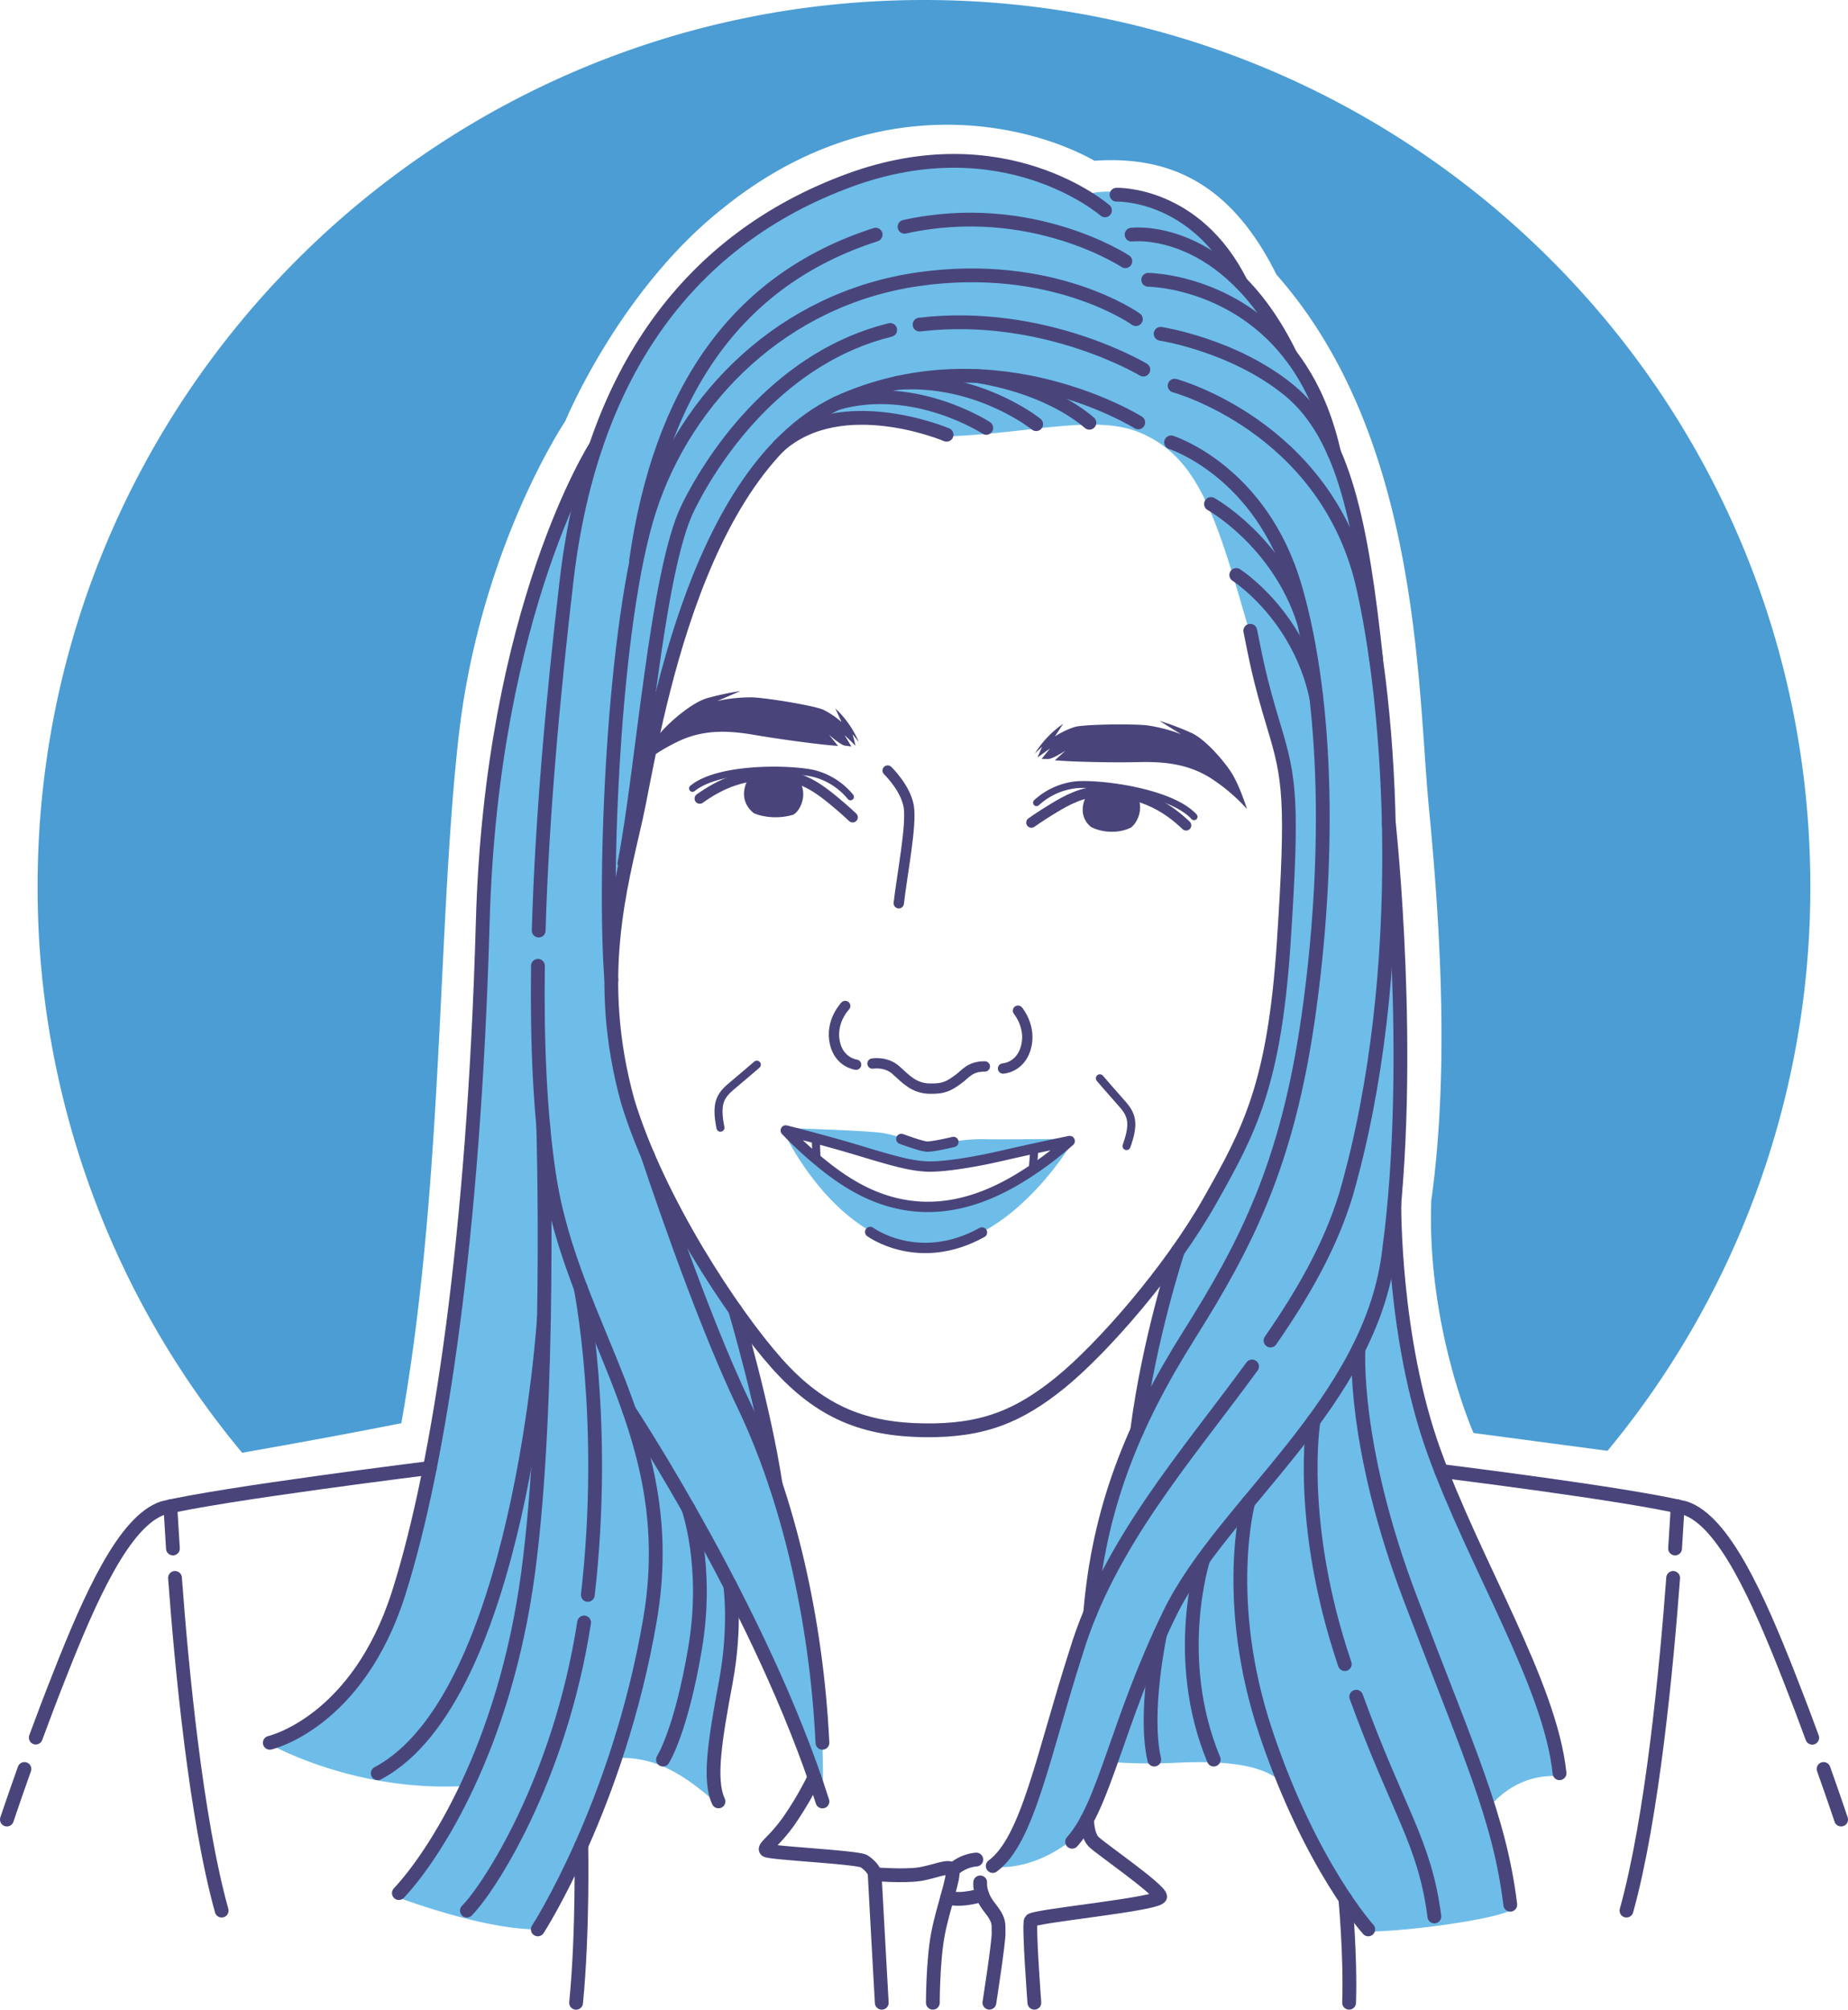 <svg xmlns="http://www.w3.org/2000/svg" viewBox="0 0 804.08 874.36"><defs><style>.cls-1{fill:#6ebde9;}.cls-2{fill:#4b9dd4;}.cls-3,.cls-4,.cls-5,.cls-6{fill:none;stroke:#49457b;stroke-linecap:round;stroke-linejoin:round;}.cls-3{stroke-width:6px;}.cls-4{stroke-width:4.5px;}.cls-5{stroke-width:3px;}.cls-6{stroke-width:3.5px;}.cls-7{fill:#49457b;}</style></defs><g id="Layer_2" data-name="Layer 2"><g id="Cindy"><path class="cls-1" d="M465.26,499s-38.05,28.34-63.32,26.68c-32.56-2.43-56.68-32.17-56.68-32.17s38.42,13.28,57.31,13.91S464,495.53,464,495.53s-27.32.26-34.85.13a73.14,73.14,0,0,0-12.64.77l-15.06,1.78s-10.6-4.34-18.13-5.36-39.7-2-39.7-2L342.32,495s22.21,45.7,58.85,47.49S465.26,499,465.26,499Z"/><path class="cls-1" d="M628.79,645.4c-12.26-27.83-23.49-88.08-21.45-124.08s2.3-104.17-.51-144.26S599.94,240.21,579,191.7c-14.81-40.59-31.15-58-36-64.85s-14-26.55-35.74-37-34.64-5.11-34.64-5.11-52.77-35.4-123.24,2c-58.21,32.34-76.93,72.17-97,120.17-16.68,36.76-35.4,87.83-41.19,171.91s-6.81,126-12.6,183.83-22.46,137.53-40.85,163.75-41.87,31.66-41.87,31.66,36.43,21.44,85.45,19.06c-3.75,10.89-29.28,48-29.28,48s36.43,14,60.6,14.3c22.47-36.77,35.74-74.56,35.74-74.56a45.93,45.93,0,0,1,22.13,4.6c11.74,5.62,22.47,16.34,22.47,16.34s-4.6-23,.51-41.62,5.62-50.3,5.62-50.3,26.8,47.49,38.8,88.86a404,404,0,0,0-11.74-108c-8.68-34.73-24.26-99.83-26-105.2S289,528.21,277.47,493.23s-15.07-64.59-6.64-107.74S292,267,316.79,226.17s40.34-55.66,95-36.26c39.06-1.53,65.87-10.21,85.78-1s28.85,27.83,39.83,64.6,15.58,55.66,20.17,75.32S560.11,399,554,450.6s-36.51,77.61-44.17,100.85c-5.36,21.95-12.26,59.74-18.9,79.15s-17.36,39.83-15.82,66.63c-12.77,38.81-17.88,59-25.28,80.94s-19.92,33.7-19.92,33.7,16.34,4.09,36-11c11-13.78,17.88-34.21,17.88-34.21a233.18,233.18,0,0,0,28.59.26c17.62-.77,36.77,0,45.7,8.93,9.71,23,22.73,51.07,37.79,64.6,25-.77,59.24-6.64,61.79-9.7-5.62-31.66-8.94-45.2-8.94-45.2s10.47-14,29.36-12.76C679.09,751.36,641,673.23,628.79,645.4Z"/><path class="cls-2" d="M174.62,619.21c18.38-103.4,15.66-215.32,24.85-298S245.93,183.3,245.93,183.3s23.49-57.19,68.94-92.94C380.23,37.77,447.13,53.6,476.23,69.94c29.62-2,58.22,7.15,79.15,49.53,62.81,71,61.28,179.74,66.38,232.34s8.69,115.4,1,170.55c-2,55.15,18.38,101.11,18.38,101.11l58.31,7.75a384.12,384.12,0,0,0,88.24-245.54C787.72,172.68,615.05,0,402,0S16.36,172.68,16.36,385.68a384.09,384.09,0,0,0,89,246.39C124,628.79,151.74,623.79,174.62,619.21Z"/><path class="cls-3" d="M495.26,183.79s-61.28-38.3-128.17-9.7S283.34,326.26,276.7,355.87s-18.38,69.7-3.57,123.32c13.27,43.41,45.44,92.17,64.85,114s38.68,28.76,64.19,29.11,41.17-6.13,59.21-20.77,47.66-48.34,65-79S554.49,471.79,558.57,410s2.56-71.32-4.25-93.79S546.4,286,544,274.43"/><path class="cls-3" d="M474,183.94c-5.47-4.71-20.73-15.65-48.66-20.32"/><path class="cls-3" d="M450.85,184.55s-25.43-20.53-60.6-17.92"/><path class="cls-3" d="M429.13,186.17s-31.4-20.53-65.11-10.69"/><path class="cls-3" d="M411.87,189.15S366.28,169.74,339,194"/><path class="cls-3" d="M387.33,143.56c-46.59,11.44-75.48,52-88,77.33-13.62,27.58-19.68,114-27.63,154.72"/><path class="cls-3" d="M497.47,160.81s-43.24-26-97.36-19.58"/><path class="cls-3" d="M494.23,138.85s-36-25.79-94.72-17.36S298.4,172.81,282.57,221.83,262.52,382.16,266,426.51"/><path class="cls-3" d="M381,102.09c-61.27,19.74-93.75,68.83-104.24,141.82"/><path class="cls-3" d="M489.64,113.66s-41-27.13-96.07-15"/><path class="cls-3" d="M234.06,420.21c-.45,33.51.9,64.58,4.85,90.9C249.13,579,296.62,624,282.83,704.64S234,839.45,234,839.45"/><path class="cls-3" d="M480.79,91.53S437.21,53.4,369.13,78.6,257.3,160.81,246.57,252.21c-5.94,50.64-10.78,103.79-12.18,152.67"/><path class="cls-3" d="M273.76,613.69s58,87.88,84.09,170.1"/><path class="cls-3" d="M281.82,502.64s22.29,68,41.69,108.38,31.74,93.62,34.34,147.24"/><path class="cls-3" d="M299.42,656.11s9.11,25,3,61.12-13.95,48.34-13.95,48.34"/><path class="cls-3" d="M317.72,689.84s2.63,17.52-1.92,42-7.61,42.56-3.18,51.92"/><path class="cls-3" d="M259.3,194s-45.41,70.47-49.24,206.81-18.63,235.4-36.51,292.08-56.17,65.37-56.17,65.37"/><path class="cls-3" d="M236.36,489.75s3.58,119.4-6.64,195-40.85,122.56-56.17,138.9"/><path class="cls-3" d="M254.15,705.91c-10.68,69.06-41.8,116.19-51,125.37"/><path class="cls-3" d="M252.6,560.17s11.85,58.17,3.17,133.74"/><path class="cls-3" d="M236.67,573.42s-10.52,165.43-72.31,198.11"/><path class="cls-3" d="M509.55,192.47s39.32,12.42,54,63.15,15,121.19,5.79,186.21-27.24,99.74-52.09,139.23-39.15,75.73-42.9,120.78"/><path class="cls-3" d="M544.78,594.52c-28.6,39.18-62.24,76.92-76.59,124.42-14.3,44.42-20.93,81.7-36.25,92.93"/><path class="cls-3" d="M511.09,167.79s64.34,17.36,81.36,84.76c12.93,54.13,21.27,169.71-6.81,267.24-6.94,22.76-18.94,43.43-32.83,63.46"/><path class="cls-3" d="M604.27,357.9s11.29,103.16.16,185.89c-7.56,66.38-72.24,110.66-95.39,158.05s-28.25,83.48-42.55,99.48"/><path class="cls-3" d="M606.69,523.59s-.63,58.5,17.25,108,50.55,101.1,54.63,139.91"/><path class="cls-3" d="M591.11,586.87s-2.92,41.72,22.61,108.85,38.81,95.22,43.41,133"/><path class="cls-3" d="M590.1,738.21c18.11,49.85,29.87,63.26,34,95.62"/><path class="cls-3" d="M571.52,618.23s-7.33,44,13.61,105.81"/><path class="cls-3" d="M543.13,653.65s-11.62,42.82,7.78,100.52,44.43,85.28,44.43,85.28"/><path class="cls-3" d="M523.55,678.39s-13.83,42.93,4.56,87.18"/><path class="cls-3" d="M504.79,710.84s-7.32,34-2.56,54.73"/><path class="cls-3" d="M512.5,544.24s-12.52,37.87-17.69,78"/><path class="cls-3" d="M526.91,219.28s29.18,16.21,40.38,51.25"/><path class="cls-3" d="M537.91,250.17s26.81,17.05,34.72,52.82"/><path class="cls-3" d="M354.36,773.3a147.17,147.17,0,0,1-11.27,19.17c-6.39,8.93-11,11.23-9.71,12.51S373.21,808,376,809.83s4.6,4.34,4.6,5.62,3.06,55.91,3.06,55.91"/><path class="cls-3" d="M473,791.66s0,6.77,2.85,9.66,28.52,20.51,28.94,23.83-55.24,8.42-56.26,10.47,1.53,35.74,1.53,35.74"/><path class="cls-3" d="M380.62,815.45s12.51,1,19.32,0,13.44-4.43,14.46-1.71-4.08,16.17-6.29,27.75-2.22,29.87-2.22,29.87"/><path class="cls-3" d="M426.49,819s-.68,4.94,4.08,10.89,3.75,7.49,3.92,11.07-4,30.38-4,30.38"/><path class="cls-3" d="M427.37,824.35s-8.05,3-15.27,1.28"/><path class="cls-3" d="M414.4,813.74a17.43,17.43,0,0,1,10.39-4.68"/><path class="cls-3" d="M252.93,803s.79,37.33-2.27,68.39"/><path class="cls-3" d="M585.36,826.15s2.32,24.36,1.64,45.21"/><path class="cls-3" d="M10.63,769.65C5.87,783,3,791.66,3,791.66"/><path class="cls-3" d="M187,638.7S95.94,650,70.91,656.11C54.06,661.74,39.26,694.94,26,728.64,21.82,739.2,18.83,747.1,15.56,756"/><path class="cls-3" d="M76.14,686.52C79,725.19,85.22,790.94,96.45,831.28"/><path class="cls-3" d="M74.15,655.37s.33,7,1.09,18.36"/><path class="cls-3" d="M793.46,769.65c4.75,13.34,7.62,22,7.62,22"/><path class="cls-3" d="M627.08,640s81.07,10,106.09,16.14c16.85,5.63,31.66,38.83,44.93,72.53,4.16,10.56,7.15,18.46,10.42,27.39"/><path class="cls-3" d="M728,686.52c-2.87,38.67-9.08,104.42-20.31,144.76"/><path class="cls-3" d="M729.94,655.37s-.34,7-1.1,18.36"/><path class="cls-3" d="M319.83,569.87s12.49,42,17.62,75.88"/><path class="cls-3" d="M505,145.23s31.81,4.86,55.86,24.51,31.62,58.63,37.92,117.15"/><path class="cls-3" d="M499.6,121.74s64.3.37,80.87,75.3"/><path class="cls-3" d="M492.36,102.09s41-5.35,69.18,52.47"/><path class="cls-3" d="M485.81,84.72s34.41-1.24,54.22,38.44"/><path class="cls-4" d="M386.23,335.25s7.81,7.53,9.17,15.63-3,30.17-4.34,42.12"/><path class="cls-4" d="M448.77,357.9s3.7-2.67,9.53-6.2c5.52-3.35,12.92-7.57,21.79-7.4,18.21.34,28.7,7.91,36,14.81"/><path class="cls-5" d="M451,349.23a30.24,30.24,0,0,1,17.23-7.78c10.34-.9,41.24,2.93,51.32,13.91"/><path class="cls-4" d="M371,355.59s-3.29-3.17-8.56-7.5c-5-4.09-11.71-9.32-20.51-10.42-18.08-2.25-29.25,4-37.47,9.78"/><path class="cls-5" d="M370.05,346.7a30.27,30.27,0,0,0-15.95-10.16c-10.11-2.35-41.24-3-52.78,6.48"/><path class="cls-4" d="M379.63,462.74s5.83-1.05,10.19,2.85,7.72,7.81,14.46,8.05,9-1.48,12.45-3.91,5.15-5.78,11.78-5.74"/><path class="cls-4" d="M436.43,464.89s7.27-.34,9.83-8.68c2.81-9.21-3.32-16.47-3.32-16.47"/><path class="cls-4" d="M372.49,463.23s-7.24-.85-9.2-9.34c-2.17-9.39,4.46-16.2,4.46-16.2"/><path class="cls-4" d="M341.89,491.85s17.71,4.43,33.37,9.19,21.61,6.13,27.74,6.47,18.68-1.36,33.43-4.77,29-6.29,29-6.29a148.58,148.58,0,0,1-17.19,13.19c-11.73,7.79-28.23,16.3-47.32,15.4-18.63-.88-32.83-10.23-43.11-18.55A166.31,166.31,0,0,1,341.89,491.85Z"/><path class="cls-4" d="M392.17,495.53s8.21,3.07,10.85,3.32,11.81-2,11.81-2"/><path class="cls-4" d="M378.63,536s21,15.51,48.63.23"/><line class="cls-6" x1="354.92" y1="495.25" x2="355.3" y2="504.38"/><line class="cls-6" x1="450.08" y1="499.69" x2="449.36" y2="508.91"/><path class="cls-6" d="M329.3,463.23s-6,5.15-11.07,9.41-6.8,7.66-4.76,18"/><path class="cls-6" d="M478.56,469.15s5.13,6,9.55,10.94,5.6,8.58,2.05,18.55"/><path class="cls-7" d="M472.7,346.17s-4.59,7.83,1.7,13.36c.69.77,8.92,4.51,17.45.68,2-1.19,5.62-6.38,3.66-12.51C489,343.62,479.85,342.17,472.7,346.17Z"/><path class="cls-7" d="M325.55,339s-5.36,8.17,2.22,14.64c1.1.85,8.8,3.3,17,.94,2.47-.6,6.89-7.49,3.49-14.22C343.43,334.68,327.94,338.43,325.55,339Z"/><path class="cls-7" d="M450.28,327.87a43.22,43.22,0,0,1,12.29-12.94L459,320.41a36.82,36.82,0,0,1,8.64-4.13c4.12-1.14,24.51-1.43,31.39-.7a67,67,0,0,1,14.81,3.86l-9.32-5.8a116.5,116.5,0,0,1,14.27,5.42c5.55,2.76,12.7,10.74,16.57,16.42S542.57,352,542.57,352a78.29,78.29,0,0,0-16.17-13.69c-9.19-5.64-18.87-7-30.75-6.73s-26-.13-30.68-.4-6-.38-6-.38l4.6-4.18s-5.61,3.67-7.57,3.62l-2.81-.06,3.68-4.53-5.45,3.92,2-4.73Z"/><path class="cls-7" d="M373.68,322.87a43,43,0,0,0-10.21-14.64l2.71,5.95a37.28,37.28,0,0,0-7.93-5.38c-3.89-1.75-24-5.09-30.93-5.4A67.47,67.47,0,0,0,312.1,305l10.09-4.34a117.51,117.51,0,0,0-14.92,3.22c-5.91,1.89-14.17,8.71-18.85,13.75s-9.61,15.28-9.61,15.28a78.27,78.27,0,0,1,18-11.12c9.94-4.19,19.7-4.06,31.41-2.05S354,323.52,358.65,324s6,.53,6,.53l-3.93-4.83s5,4.47,6.94,4.72l2.79.36-3-5,4.8,4.68-1.25-5Z"/></g></g></svg>